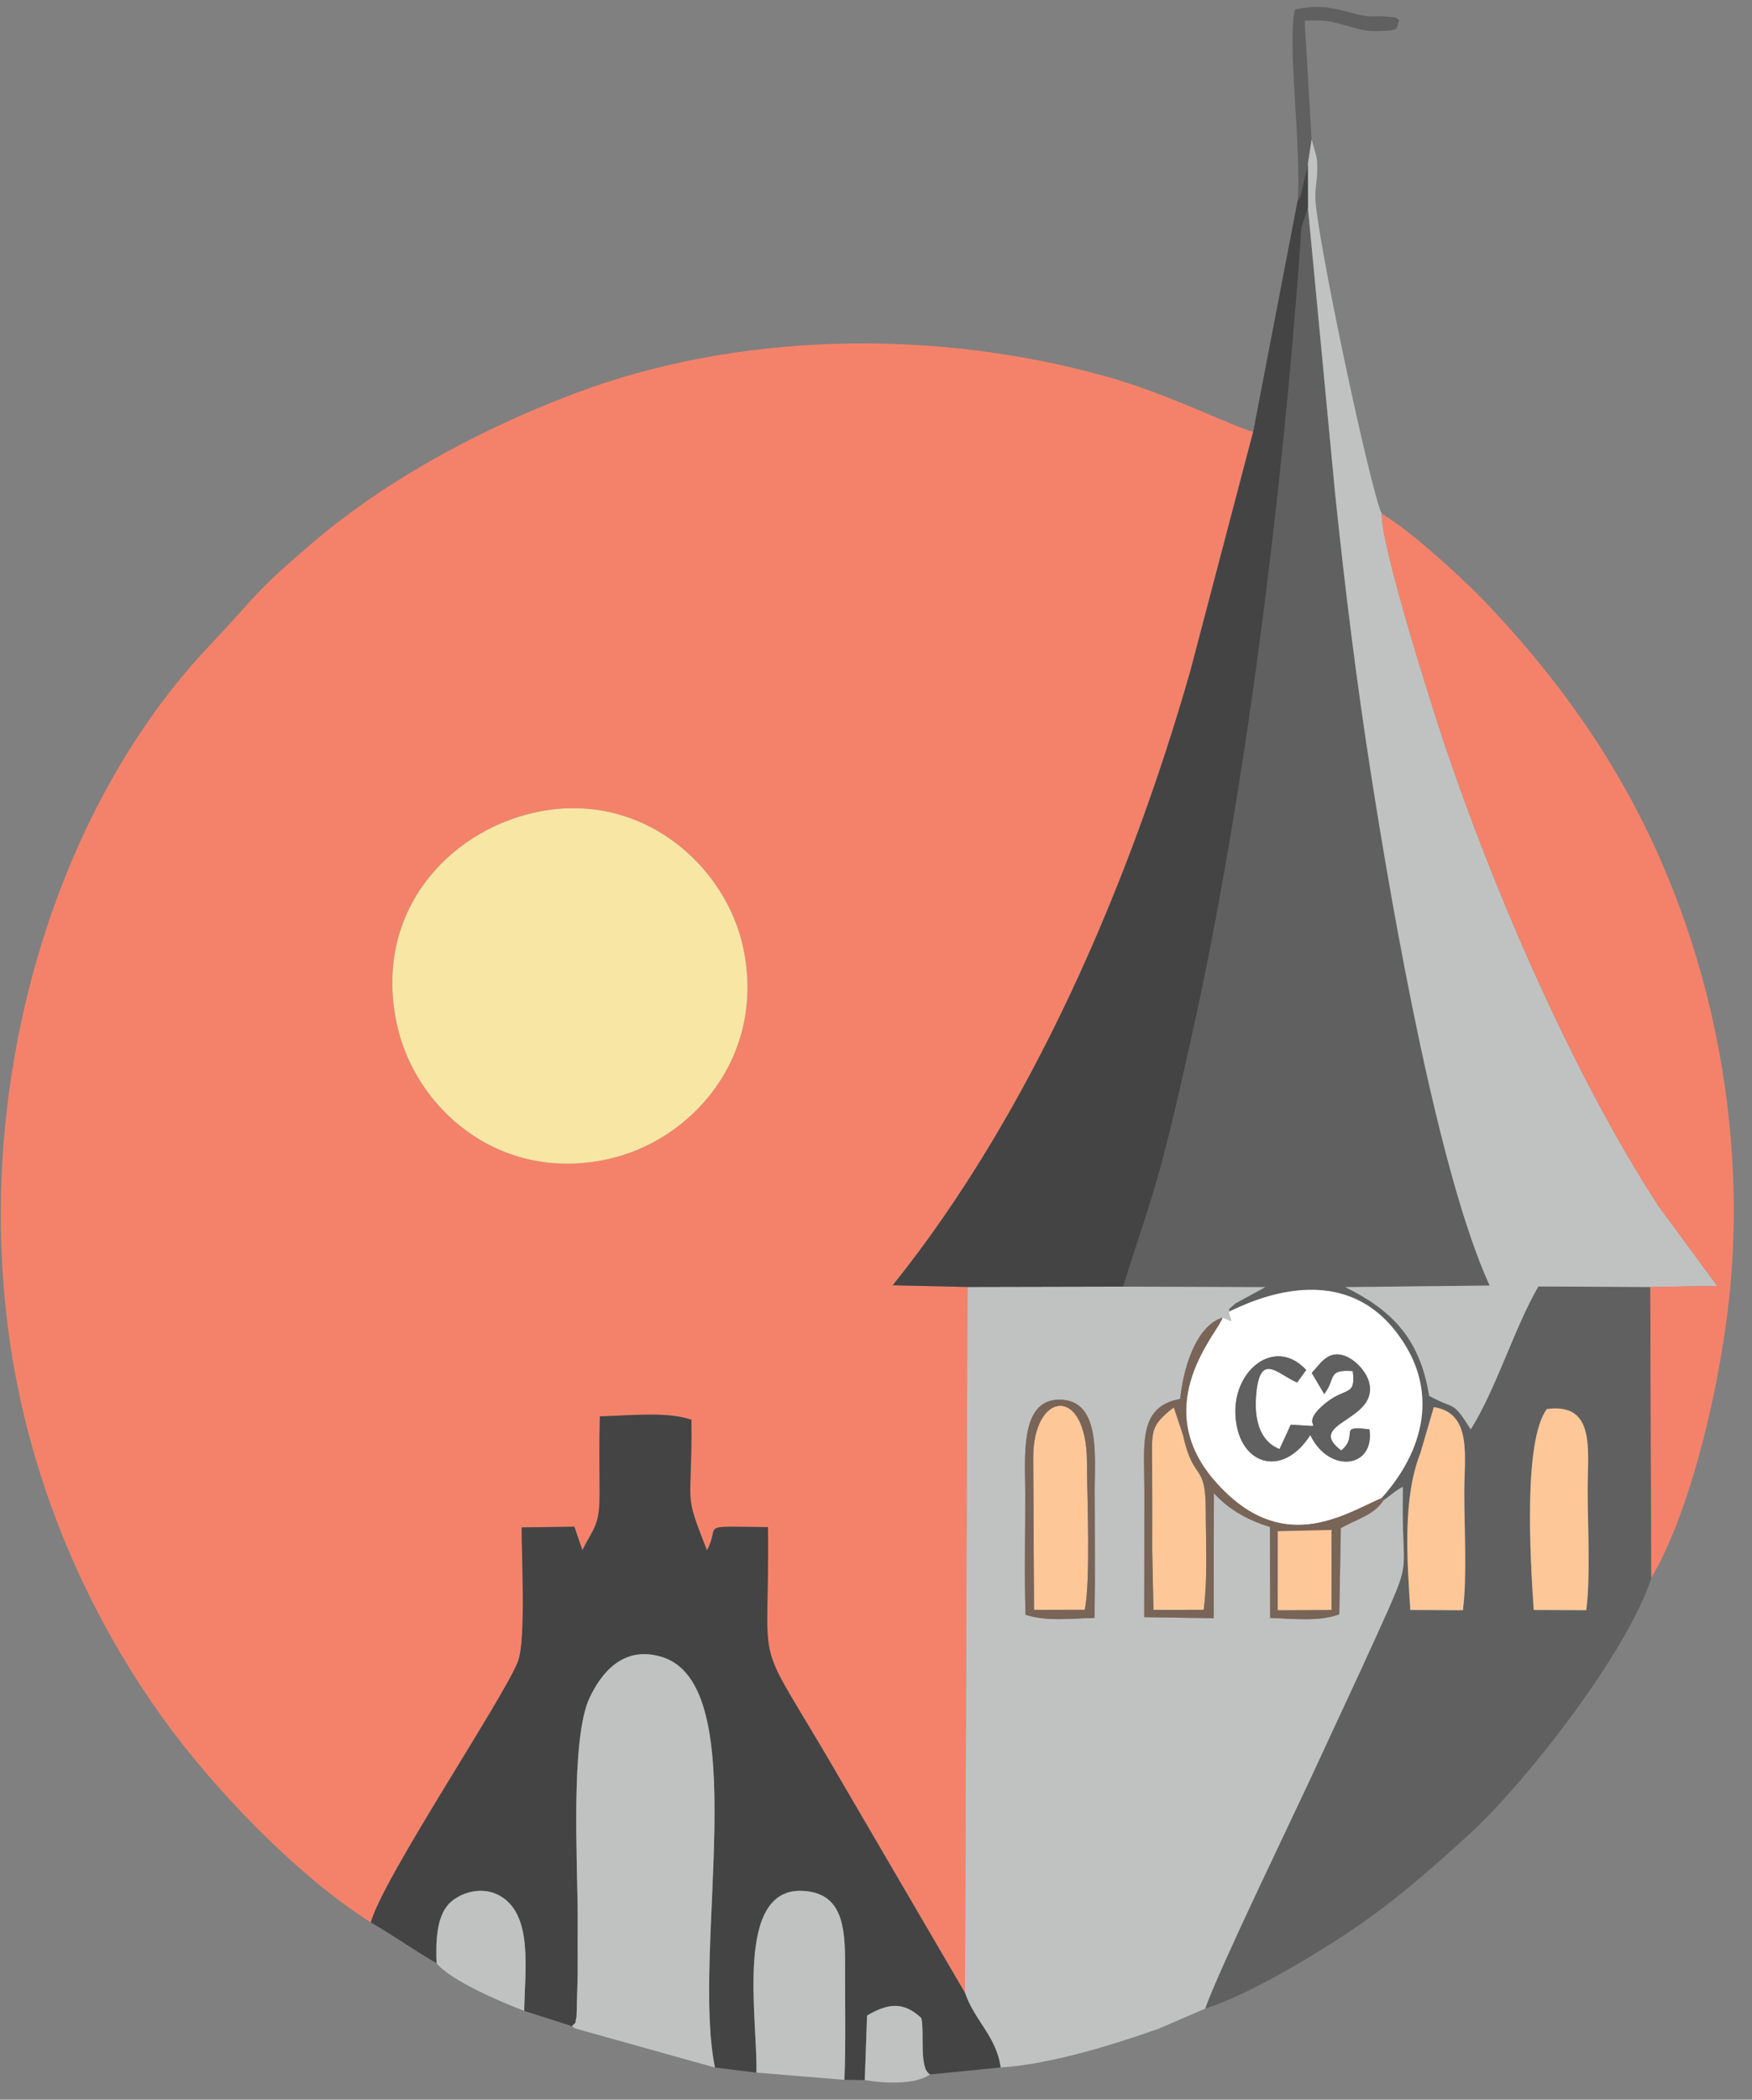 <?xml version="1.0" encoding="UTF-8"?> <svg xmlns="http://www.w3.org/2000/svg" width="91" height="109" viewBox="0 0 91 109" fill="none"><rect x="0" y="0" width="91" height="109" fill="#808080" stroke="none"/> <path fill-rule="evenodd" clip-rule="evenodd" d="M27.801 42.175C33.286 40.976 37.718 44.92 38.614 49.25C39.776 54.864 35.935 59.244 31.517 60.187C25.897 61.387 21.519 57.526 20.598 53.095C19.395 47.308 23.317 43.155 27.801 42.175V42.175ZM19.261 99.801C19.867 97.536 26.196 88.112 26.905 86.248C27.327 85.139 27.087 80.779 27.097 79.293L29.834 79.258L30.249 80.475C30.831 79.307 31.153 79.225 31.145 77.511C31.137 76.177 31.116 74.863 31.158 73.528C32.574 73.503 34.621 73.257 35.912 73.705C35.956 78.406 35.462 77.294 36.72 80.481C37.478 79.096 36.117 79.246 39.891 79.279C39.979 87.635 38.933 84.2 43.788 92.62L50.121 103.456L50.253 66.811L46.369 66.723C53.56 57.776 58.664 45.888 61.822 34.855L65.091 22.416C63.881 22.09 60.742 20.458 57.361 19.518C48.429 17.035 38.237 17.242 29.787 20.449C24.485 22.462 19.763 25.158 16.228 28.184C13.094 30.866 13.579 30.657 10.842 33.558C1.668 43.282 -2.398 60.071 1.544 74.647C3.06 80.254 5.525 85.093 8.389 89.099C11.045 92.813 15.362 97.325 19.261 99.801V99.801Z" fill="#F4826A"></path> <path fill-rule="evenodd" clip-rule="evenodd" d="M80.341 73.149C82.876 72.806 82.467 75.232 82.464 77.27C82.461 79.134 82.62 81.828 82.392 83.589L79.661 83.579C79.481 80.849 79.12 74.825 80.341 73.149V73.149ZM74.473 73.049C76.483 73.358 76.055 75.607 76.055 77.499C76.055 79.293 76.206 81.898 75.984 83.592L73.253 83.579C73.085 80.987 72.848 77.776 73.776 75.434L74.473 73.049ZM58.343 66.793L65.716 66.821L64.177 67.658C63.582 68.172 63.952 67.871 63.815 68.094C64.037 68.07 69.187 65.015 72.418 69.023C74.931 72.14 73.883 75.41 71.756 77.774L71.85 77.895C72.368 77.542 72.316 77.49 72.867 77.182C72.759 82.227 73.519 80.444 71.452 85.014C70.45 87.229 69.487 89.255 68.483 91.439C67.12 94.405 63.444 101.941 62.594 104.274C64.838 103.568 68.149 101.562 69.908 100.4C72.367 98.776 74.312 97.043 76.243 95.29C79.212 92.595 84.527 85.783 85.77 81.921L85.716 66.812L79.906 66.782C78.683 68.866 77.72 72.089 76.392 74.201C75.403 72.649 75.648 73.237 74.232 72.462C73.747 69.388 72.185 67.966 69.881 66.819L77.374 66.737C74.716 60.932 72.375 47.612 71.219 40.233C70.45 35.32 69.867 30.595 69.344 25.589L67.937 10.793L67.607 11.799C67.58 11.966 67.559 12.491 67.544 12.699C66.617 25.682 64.666 41.441 61.874 53.923C61.385 56.111 60.859 58.477 60.286 60.572C59.691 62.748 58.964 64.755 58.343 66.793V66.793Z" fill="#606060"></path> <path fill-rule="evenodd" clip-rule="evenodd" d="M56.852 83.989C55.697 84.016 54.346 84.186 53.268 83.827C53.2 81.743 53.259 79.591 53.253 77.499C53.248 75.639 52.962 72.669 55.013 72.66C57.156 72.651 56.86 75.502 56.86 77.27C56.859 79.507 56.887 81.755 56.852 83.989V83.989ZM50.121 103.456C50.605 104.893 51.755 105.722 51.97 107.329C54.523 107.173 57.782 106.162 60.161 105.325L62.594 104.275C63.443 101.941 67.12 94.406 68.483 91.44C69.487 89.256 70.45 87.23 71.452 85.014C73.519 80.444 72.759 82.228 72.867 77.183C72.316 77.491 72.367 77.542 71.85 77.896C71.371 78.643 70.533 78.835 69.643 79.331L69.562 83.803C68.513 84.205 67.118 84.023 65.974 83.995L65.966 79.27C64.674 78.882 63.71 78.251 63.049 77.513L63.039 84.006L59.433 83.952C59.436 81.651 59.44 79.46 59.439 77.27C59.437 74.952 59.113 73.021 61.301 72.625C61.433 71.236 62.04 68.866 63.498 68.402C64.1 68.63 63.981 68.718 63.815 68.095C63.952 67.872 63.582 68.172 64.177 67.659L65.716 66.821L58.343 66.793L50.253 66.811L50.121 103.456Z" fill="#C0C2C1"></path> <path fill-rule="evenodd" clip-rule="evenodd" d="M19.261 99.8C20.374 100.436 21.499 101.24 22.675 101.916C22.635 100.769 22.674 99.564 23.284 98.871C23.769 98.32 24.92 97.875 25.888 98.375C27.708 99.315 27.262 102.212 27.228 104.39L29.715 105.187C30.064 104.759 29.79 105.351 29.947 104.691L30.006 102.451C30.001 101.459 30.005 100.466 30.005 99.475C30.005 96.785 29.617 90.287 30.621 88.145C31.203 86.903 32.331 85.411 34.347 86.009C39.235 87.457 35.886 101.238 37.135 107.333L39.291 107.596C39.359 104.803 38.117 97.961 41.71 98.162C43.711 98.275 43.904 99.932 43.893 101.992C43.883 103.973 43.938 105.999 43.858 107.973L44.917 107.982L45.036 104.633C46.13 103.995 46.928 103.894 47.856 104.767C48.029 105.521 47.716 107.395 48.311 107.692L51.97 107.329C51.755 105.721 50.605 104.892 50.121 103.455L43.788 92.619C38.932 84.199 39.979 87.634 39.891 79.278C36.117 79.245 37.477 79.095 36.72 80.48C35.462 77.294 35.956 78.406 35.912 73.704C34.621 73.256 32.574 73.502 31.158 73.528C31.116 74.862 31.138 76.176 31.144 77.51C31.152 79.224 30.831 79.307 30.249 80.474L29.834 79.257L27.097 79.293C27.087 80.778 27.327 85.138 26.905 86.248C26.196 88.111 19.867 97.535 19.261 99.8V99.8Z" fill="#444444"></path> <path fill-rule="evenodd" clip-rule="evenodd" d="M67.93 8.488L67.936 10.794L69.344 25.59C69.866 30.596 70.449 35.321 71.219 40.234C72.374 47.613 74.716 60.933 77.374 66.738L69.88 66.82C72.184 67.966 73.746 69.389 74.231 72.463C75.648 73.237 75.402 72.65 76.392 74.202C77.719 72.09 78.683 68.867 79.906 66.783L85.715 66.813L89.195 66.755L86.147 62.619C81.652 55.702 77.435 45.934 74.819 37.993C74.242 36.243 71.732 28.332 71.769 26.67C71.173 25.451 68.308 11.937 68.317 10.202C68.32 9.548 68.508 8.955 68.376 8.122L68.123 7.223L67.93 8.488Z" fill="#C0C2C1"></path> <path fill-rule="evenodd" clip-rule="evenodd" d="M85.716 66.812L85.77 81.921C87.877 78.352 89.475 71.474 89.898 66.538C90.411 60.558 89.631 54.591 87.998 49.333C85.707 41.961 81.972 36.31 77.075 31.177C76.03 30.081 73.19 27.477 71.769 26.67C71.733 28.332 74.242 36.243 74.819 37.993C77.435 45.933 81.652 55.702 86.147 62.619L89.196 66.755L85.716 66.812Z" fill="#F4826A"></path> <path fill-rule="evenodd" clip-rule="evenodd" d="M27.801 42.175C23.317 43.155 19.395 47.308 20.598 53.095C21.519 57.526 25.897 61.387 31.517 60.187C35.935 59.244 39.776 54.864 38.614 49.25C37.717 44.92 33.286 40.976 27.801 42.175V42.175Z" fill="#F8E6A4"></path> <path fill-rule="evenodd" clip-rule="evenodd" d="M67.396 10.425L65.091 22.416L61.821 34.855C58.663 45.888 53.56 57.776 46.368 66.724L50.253 66.811L58.343 66.793C58.964 64.756 59.691 62.749 60.286 60.573C60.858 58.477 61.385 56.112 61.874 53.924C64.666 41.441 66.617 25.683 67.544 12.7C67.559 12.492 67.58 11.967 67.607 11.8L67.937 10.794L67.931 8.488L67.538 10.198C67.515 10.164 67.464 10.367 67.397 10.425H67.396Z" fill="#444444"></path> <path fill-rule="evenodd" clip-rule="evenodd" d="M29.715 105.188C29.765 105.23 29.836 105.277 29.877 105.303L37.135 107.334C35.886 101.238 39.235 87.458 34.347 86.009C32.331 85.411 31.203 86.903 30.621 88.145C29.617 90.287 30.005 96.786 30.005 99.475C30.005 100.467 30.001 101.459 30.006 102.451L29.947 104.691C29.79 105.352 30.064 104.76 29.715 105.188V105.188Z" fill="#C0C2C1"></path> <path fill-rule="evenodd" clip-rule="evenodd" d="M68.058 74.497C66.597 76.801 64.251 76.043 64.167 73.372C64.095 71.062 66.267 69.399 67.843 71.121L67.373 71.77C66.386 71.362 65.424 70.099 65.242 72.451C65.131 73.874 65.534 74.864 66.461 75.228L67.043 73.961C69.419 74.075 67.138 74.206 68.879 72.818C69.916 71.992 70.426 72.513 70.264 71.176C68.919 71.082 69.405 71.542 68.783 72.369L68.131 71.272C68.514 70.893 68.91 70.132 69.727 70.348C70.346 70.512 71.026 71.218 71.139 71.891C71.458 73.788 67.775 73.88 69.666 75.301C70.627 74.484 69.407 73.981 71.129 74.204C71.418 76.232 69.025 76.518 68.058 74.497V74.497ZM63.815 68.094C63.981 68.717 64.1 68.63 63.498 68.401C63.332 69.112 59.584 72.92 63.133 76.928C66.568 80.808 69.764 78.643 71.756 77.774C73.883 75.41 74.931 72.139 72.418 69.022C69.187 65.015 64.037 68.07 63.815 68.094V68.094Z" fill="white"></path> <path fill-rule="evenodd" clip-rule="evenodd" d="M39.291 107.596L43.858 107.973C43.938 105.999 43.884 103.973 43.893 101.992C43.904 99.932 43.711 98.275 41.71 98.163C38.117 97.961 39.359 104.803 39.291 107.596V107.596Z" fill="#C0C2C1"></path> <path fill-rule="evenodd" clip-rule="evenodd" d="M80.341 73.15C79.12 74.826 79.481 80.85 79.661 83.58L82.392 83.59C82.62 81.829 82.461 79.134 82.464 77.27C82.467 75.233 82.876 72.807 80.341 73.15Z" fill="#FDC798"></path> <path fill-rule="evenodd" clip-rule="evenodd" d="M53.666 75.666L53.707 83.572L56.344 83.57C56.654 82.049 56.465 77.701 56.457 75.891C56.439 71.871 53.663 72.219 53.666 75.666Z" fill="#FDC798"></path> <path fill-rule="evenodd" clip-rule="evenodd" d="M73.776 75.434C72.848 77.776 73.085 80.987 73.253 83.579L75.984 83.592C76.206 81.899 76.055 79.293 76.055 77.499C76.055 75.607 76.482 73.358 74.473 73.049L73.776 75.434Z" fill="#FDC798"></path> <path fill-rule="evenodd" clip-rule="evenodd" d="M59.845 80.474L59.91 83.579L62.522 83.571C62.734 81.871 62.629 80.128 62.629 78.414C62.63 75.859 61.989 76.987 61.448 74.501L60.967 73.061C59.706 74.04 59.833 74.29 59.842 76.118C59.849 77.57 59.85 79.022 59.845 80.474H59.845Z" fill="#FDC798"></path> <path fill-rule="evenodd" clip-rule="evenodd" d="M59.846 80.474C59.85 79.022 59.849 77.569 59.843 76.118C59.834 74.289 59.707 74.039 60.968 73.06L61.449 74.5C61.989 76.987 62.63 75.858 62.63 78.413C62.63 80.128 62.735 81.871 62.522 83.571L59.911 83.578L59.846 80.474ZM66.37 79.492L69.16 79.425L69.16 83.576L66.368 83.589L66.37 79.492ZM71.85 77.894L71.756 77.773C69.764 78.642 66.568 80.807 63.133 76.927C59.584 72.919 63.332 69.111 63.498 68.4C62.04 68.864 61.433 71.234 61.301 72.623C59.113 73.02 59.438 74.95 59.439 77.269C59.441 79.459 59.436 81.649 59.433 83.95L63.039 84.004L63.049 77.511C63.71 78.25 64.674 78.881 65.966 79.269L65.974 83.994C67.118 84.021 68.513 84.203 69.562 83.802L69.643 79.329C70.532 78.833 71.371 78.642 71.85 77.894H71.85Z" fill="#796458"></path> <path fill-rule="evenodd" clip-rule="evenodd" d="M22.675 101.917C23.375 102.792 25.953 103.911 27.228 104.391C27.262 102.213 27.708 99.316 25.888 98.376C24.92 97.876 23.769 98.321 23.284 98.872C22.674 99.565 22.635 100.77 22.675 101.917V101.917Z" fill="#C0C2C1"></path> <path fill-rule="evenodd" clip-rule="evenodd" d="M68.058 74.497C69.025 76.518 71.418 76.232 71.129 74.204C69.407 73.982 70.627 74.484 69.666 75.302C67.775 73.88 71.458 73.789 71.139 71.891C71.026 71.219 70.346 70.512 69.728 70.349C68.91 70.132 68.514 70.893 68.131 71.272L68.783 72.37C69.406 71.542 68.919 71.082 70.264 71.177C70.427 72.513 69.916 71.992 68.88 72.818C67.139 74.206 69.419 74.075 67.044 73.961L66.461 75.228C65.534 74.864 65.131 73.875 65.242 72.451C65.424 70.099 66.386 71.362 67.373 71.77L67.843 71.121C66.267 69.4 64.095 71.062 64.167 73.372C64.251 76.043 66.597 76.801 68.058 74.497V74.497Z" fill="#606060"></path> <path fill-rule="evenodd" clip-rule="evenodd" d="M66.367 83.59L69.159 83.577L69.16 79.426L66.37 79.492L66.367 83.59Z" fill="#FDC798"></path> <path fill-rule="evenodd" clip-rule="evenodd" d="M53.666 75.668C53.663 72.221 56.439 71.873 56.457 75.892C56.465 77.702 56.654 82.05 56.344 83.571L53.707 83.574L53.666 75.668ZM56.852 83.989C56.887 81.755 56.86 79.507 56.86 77.27C56.86 75.502 57.156 72.651 55.013 72.66C52.962 72.669 53.248 75.639 53.253 77.499C53.258 79.591 53.2 81.743 53.268 83.827C54.346 84.186 55.697 84.016 56.852 83.989V83.989Z" fill="#796458"></path> <path fill-rule="evenodd" clip-rule="evenodd" d="M44.917 107.982C45.942 108.163 47.52 108.234 48.311 107.692C47.717 107.395 48.029 105.521 47.857 104.767C46.928 103.893 46.13 103.995 45.037 104.632L44.917 107.982Z" fill="#C0C2C1"></path> <path fill-rule="evenodd" clip-rule="evenodd" d="M67.396 10.424C67.463 10.365 67.515 10.162 67.537 10.196L67.93 8.487L68.123 7.221L67.764 1.071C69.102 1.021 69.18 1.138 70.209 1.412C70.702 1.542 70.992 1.628 71.516 1.613C72.806 1.576 72.473 1.538 72.674 1.039C72.363 0.851 72.686 0.936 72.152 0.872C71.249 0.765 71.428 1.012 70.068 0.634C68.964 0.327 68.39 0.278 67.269 0.484C66.826 1.98 67.623 7.86 67.396 10.424Z" fill="#606060"></path> </svg> 